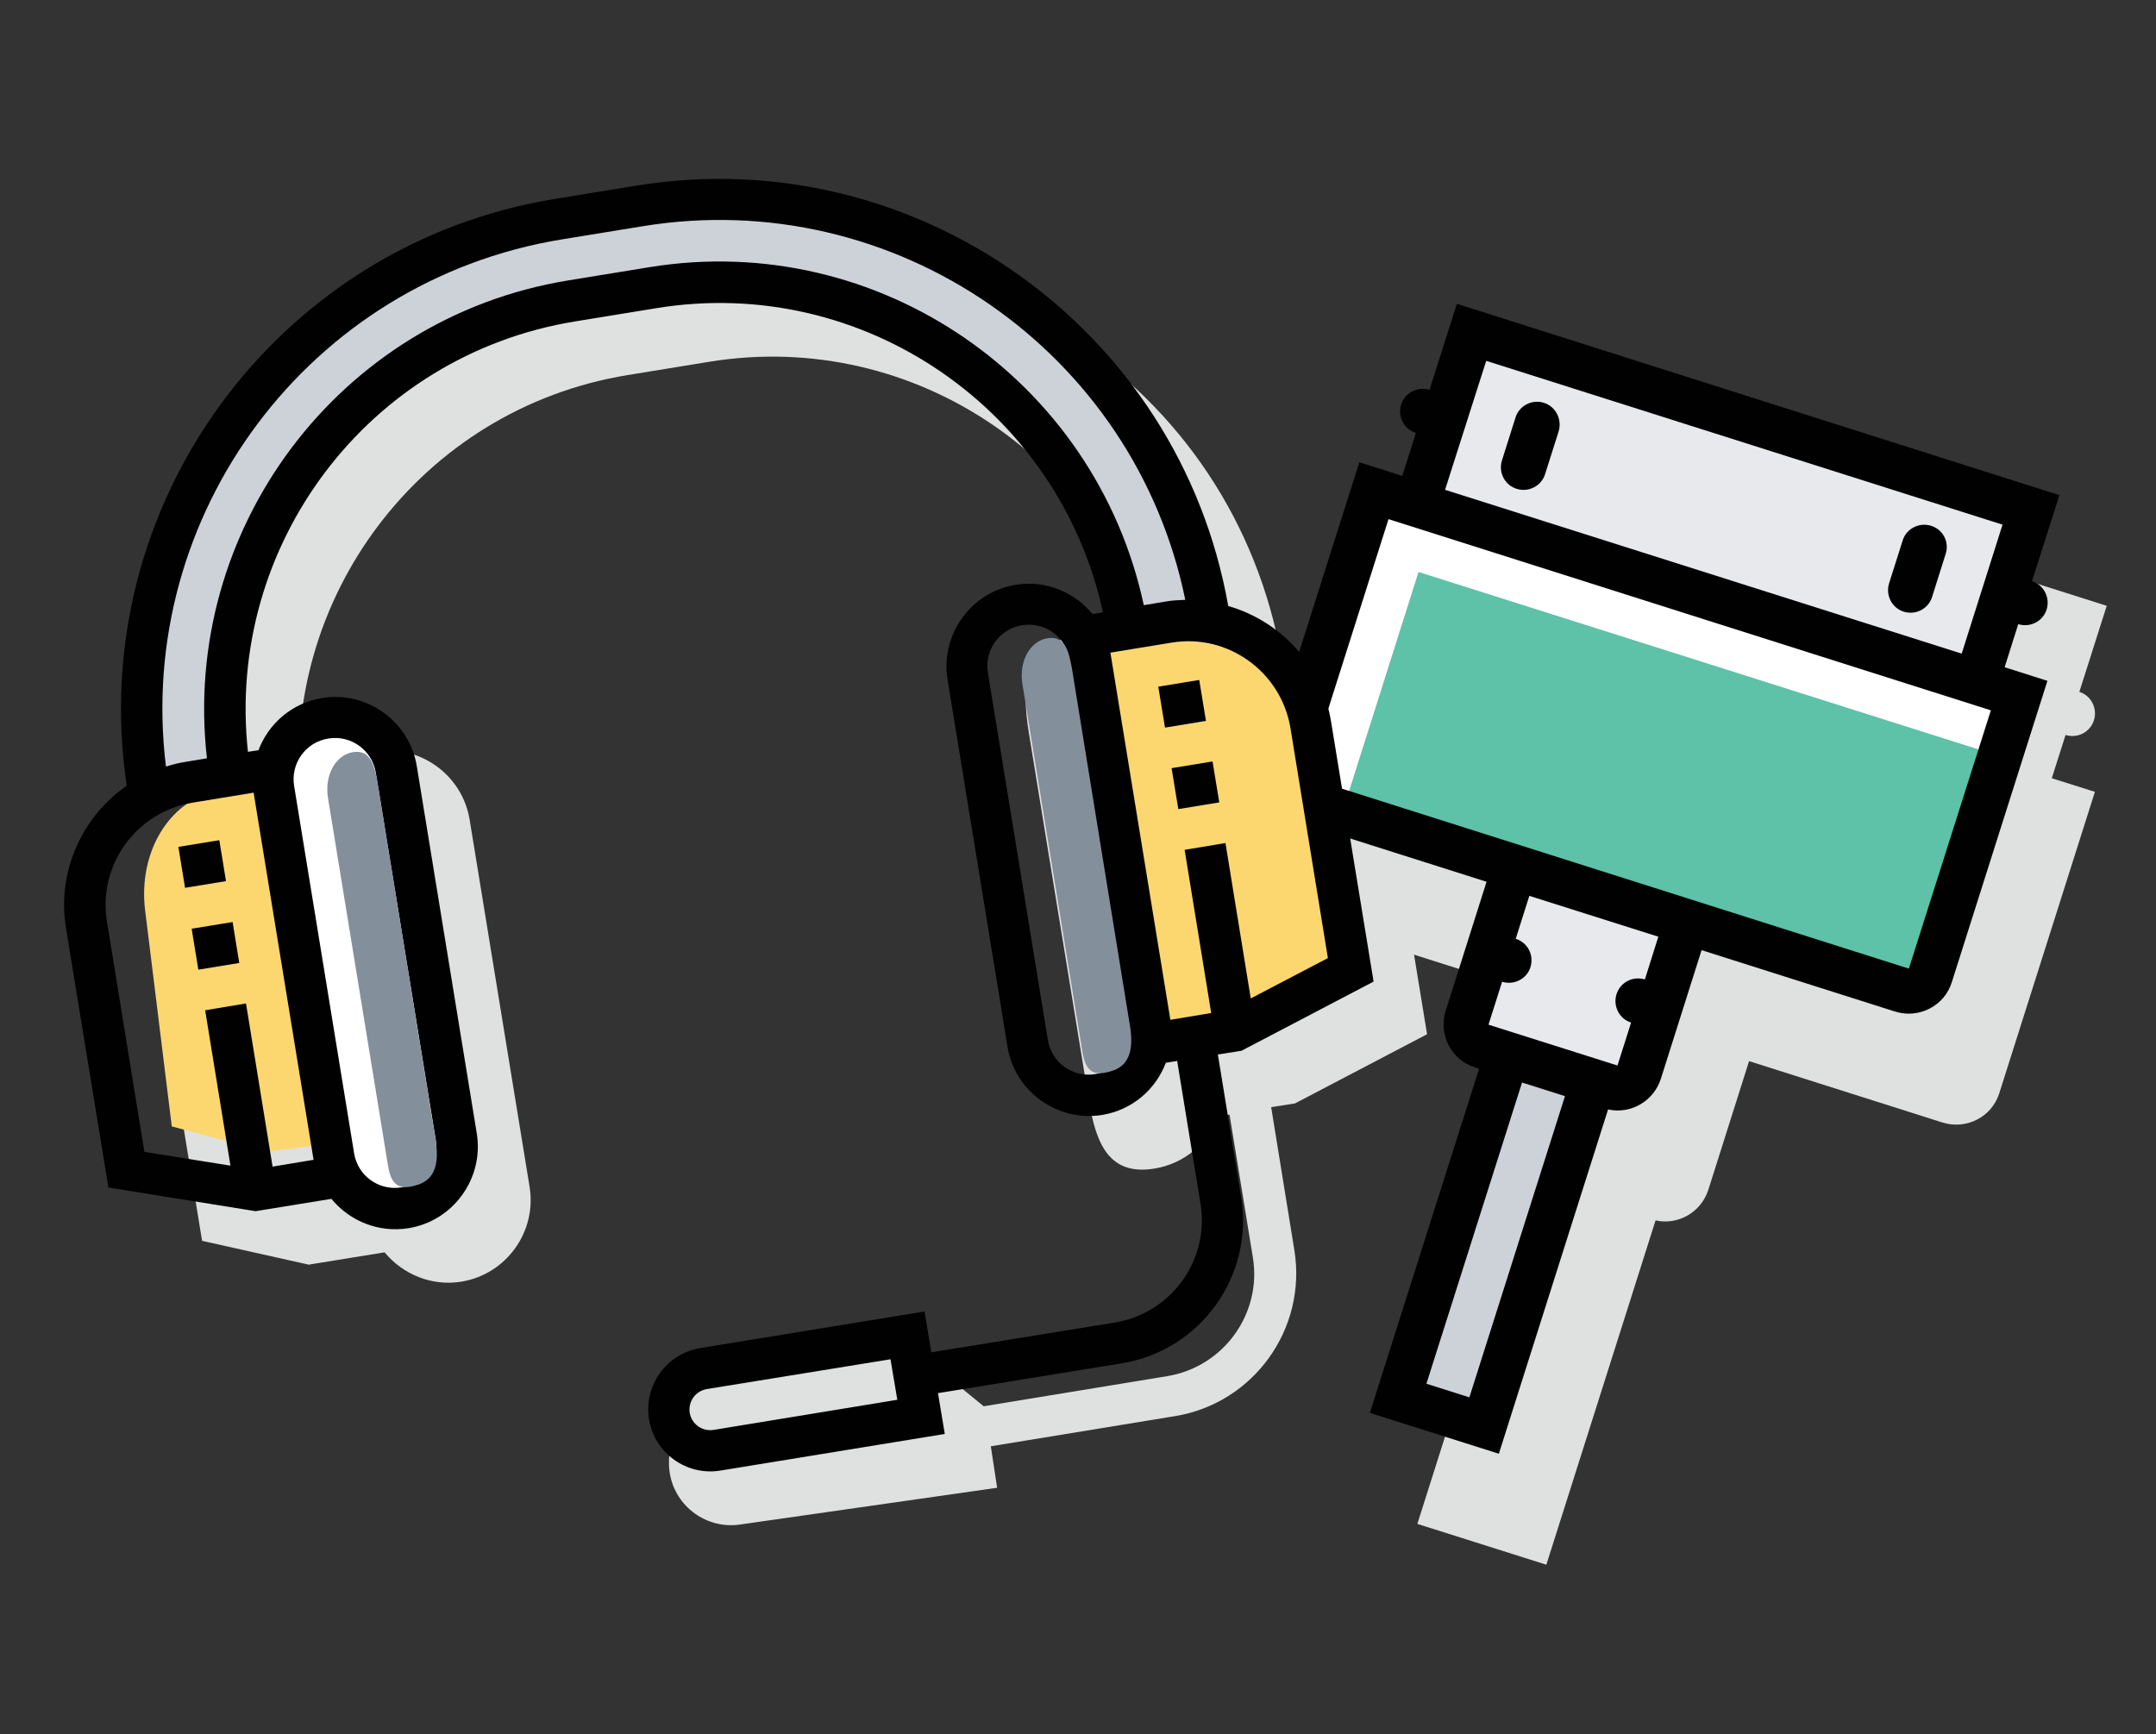 <?xml version="1.0" encoding="utf-8"?>
<!-- Generator: Adobe Illustrator 23.0.2, SVG Export Plug-In . SVG Version: 6.00 Build 0)  -->
<svg version="1.1" id="Layer_1" xmlns="http://www.w3.org/2000/svg" xmlns:xlink="http://www.w3.org/1999/xlink" x="0px" y="0px"
	 viewBox="0 0 133.04 107.04" style="enable-background:new 0 0 133.04 107.04;" xml:space="preserve">
<rect x="0" y="0" width="133.04" height="107.04" fill="#333333" stroke="none"/>
<style type="text/css">
	.st0{fill:#DFE0E0;}
	.st1{fill:#E7E9ED;}
	.st2{fill:#FFFFFF;}
	.st3{fill:#5DC2A7;}
	.st4{fill:#CDD2D9;}
	.st5{fill:#010101;}
	.st6{fill:#FCD770;}
	.st7{fill:#838F9B;}
</style>
<g>
	<path class="st0" d="M127.46,45.36c0.73,0.23,1.52-0.17,1.75-0.91c0.23-0.73-0.17-1.52-0.9-1.75l1.69-5.31l-37.17-11.8l-1.69,5.31
		c-0.73-0.23-1.52,0.17-1.75,0.91c-0.23,0.73,0.17,1.52,0.91,1.75l-0.84,2.66l-2.65-0.84l-5.9,18.6c-0.46,1.47,0.34,3.04,1.81,3.5
		l11.94,3.79l-2.52,7.96c-0.46,1.47,0.34,3.04,1.81,3.5l0.25,0.08l-6.74,21.24l7.96,2.52l6.74-21.25c1.39,0.31,2.8-0.5,3.25-1.87
		l2.52-7.96l11.94,3.79c1.47,0.46,3.04-0.34,3.5-1.81l5.9-18.6l-2.66-0.84L127.46,45.36z"/>
	<path class="st0" d="M78.44,68.33l1.47-0.23l8.15-4.27l-2.62-16.02c-0.57-3.52-3.14-6.2-6.35-7.14
		c-3.02-17.13-19.33-27.46-36.54-24.66l-5.03,0.82c-17.24,2.82-25.32,17.3-22.74,34.51c-2.74,1.91-5.5,5.7-4.93,9.22l2.62,16.02
		l6.58,1.47l4.68-0.76c1.12,1.35,2.9,2.11,4.74,1.81c2.77-0.45,4.66-3.08,4.21-5.85l-3.7-22.66c-0.45-2.77-3.08-4.66-5.85-4.21
		c-1.86,0.31-3.3,1.58-3.92,3.22l-0.64,0.11c-1.39-12.72,7.39-24.47,20.15-26.56l5.03-0.82c12.76-2.09,24.84,6.27,27.56,18.77
		l-0.64,0.11c-1.12-1.35-2.9-2.11-4.76-1.81c-2.77,0.45-2.87,3.08-2.42,5.85l3.7,22.66c0.45,2.77,1.29,4.66,4.06,4.21
		c1.86-0.31,3.3-1.58,3.92-3.22l0.7-0.11l1.44,8.81c0.57,3.47-1.8,6.75-5.27,7.33l-11.34,1.86l-4.79-3.92l-11.42,1.95
		c-2.08,0.34-3.5,4.03-3.16,6.1c0.34,2.08,2.31,3.5,4.4,3.16l15.8-2.26l-0.39-2.56L72.5,87.4c4.86-0.79,8.16-5.39,7.37-10.25
		L78.44,68.33z"/>
	
		<rect x="100.44" y="13.33" transform="matrix(0.302 -0.953 0.953 0.302 44.41 123.223)" class="st1" width="11.91" height="35.87"/>
	
		<rect x="92.75" y="24.61" transform="matrix(0.302 -0.953 0.953 0.302 27.662 129.07)" class="st2" width="18.54" height="42.05"/>
	
		<rect x="94.66" y="30.13" transform="matrix(0.302 -0.953 0.953 0.302 25.261 132.099)" class="st3" width="16.46" height="37.33"/>
	
		<rect x="92.24" y="54.45" transform="matrix(0.302 -0.953 0.953 0.302 10.371 134.961)" class="st1" width="10.32" height="11.88"/>
	
		<rect x="80.74" y="72.81" transform="matrix(0.302 -0.953 0.953 0.302 -8.463 141.519)" class="st4" width="23.44" height="7.47"/>
	<path class="st5" d="M123.7,41.18l0.84-2.66c0.73,0.23,1.52-0.17,1.75-0.9c0.23-0.73-0.17-1.52-0.9-1.75l1.69-5.31L89.9,18.75
		l-1.69,5.31c-0.73-0.23-1.52,0.17-1.75,0.91c-0.23,0.73,0.17,1.52,0.91,1.75l-0.84,2.65l-2.65-0.84l-5.9,18.6
		c-0.46,1.47,0.34,3.04,1.81,3.5l11.94,3.79l-2.52,7.96c-0.46,1.47,0.34,3.04,1.81,3.5l0.25,0.08l-6.74,21.24l7.96,2.52l6.74-21.25
		c1.39,0.31,2.8-0.5,3.25-1.87l2.52-7.96l11.94,3.79c1.47,0.46,3.04-0.34,3.5-1.81l5.9-18.6L123.7,41.18z M91.71,22.27l31.86,10.11
		l-2.52,7.96L89.17,30.23L91.71,22.27z M90.67,86.24l-2.65-0.84l5.9-18.59l2.65,0.84L90.67,86.24z M101.5,60.45
		c-0.73-0.23-1.52,0.17-1.75,0.91c-0.23,0.73,0.17,1.52,0.9,1.75l-0.84,2.65l-7.96-2.52l0.84-2.65c0.73,0.23,1.52-0.17,1.75-0.9
		c0.23-0.74-0.17-1.52-0.91-1.75l0.84-2.65l7.96,2.52L101.5,60.45z M117.79,59.78l-37.17-11.8l5.06-15.94l37.17,11.8L117.79,59.78z"
		/>
	<path class="st5" d="M95.27,24.86c-0.73-0.23-1.52,0.17-1.75,0.9l-0.84,2.66c-0.23,0.73,0.17,1.52,0.91,1.75
		c0.73,0.23,1.52-0.17,1.75-0.9l0.84-2.65C96.4,25.88,96,25.09,95.27,24.86z"/>
	<path class="st5" d="M119.16,32.45c-0.73-0.23-1.52,0.17-1.75,0.9l-0.84,2.65c-0.23,0.73,0.17,1.52,0.9,1.75
		c0.74,0.23,1.52-0.17,1.75-0.9l0.84-2.66C120.3,33.45,119.9,32.68,119.16,32.45z"/>
	<path class="st6" d="M70.88,39.63c0.9-0.14,1.77-0.17,2.62-0.08c3.36,0.33,6.1,2.43,6.57,5.33l2.15,14.61l-7.74,3.52l-5.41,0.88
		l-0.23-1.49c0.09-0.34,0.11-0.7,0.05-1.07L65.66,41.6c-0.06-0.36-0.19-0.7-0.39-0.99l0.2-0.11L70.88,39.63z"/>
	<path class="st6" d="M20.03,69.49c0.05,0.37,0.14,0.71,0.28,1.04l-0.14,0.08l-3.72,0.46l-5.85-1.55L8.95,56.14
		C8.6,53.18,9.88,50.47,12,49.33c0.53-0.29,1.1-0.48,1.72-0.56l3.72-0.46l0.15,0.05c-0.06,0.34-0.06,0.7-0.02,1.07L20.03,69.49z"/>
	<path class="st4" d="M74.61,38.01l-0.08,0.42c-0.81-0.12-1.61-0.14-2.45,0l-2.52,0.42C67.28,24.93,54.18,15.5,40.27,17.78
		l-5.03,0.82C21.33,20.87,11.9,33.98,14.17,47.89l-2.52,0.42c-0.84,0.14-1.61,0.4-2.32,0.77l-0.2-0.37
		C6.4,32.03,17.72,16.27,34.4,13.55l5.03-0.82C56.13,9.99,71.88,21.31,74.61,38.01z"/>
	<path class="st2" d="M24.46,47.48l3.7,22.66c0.34,2.09-1.07,4.06-3.16,4.4c-1.67,0.28-3.27-0.57-4-2.01
		c-0.2-0.34-0.33-0.74-0.4-1.15l-3.7-22.66c-0.06-0.42-0.08-0.84,0.02-1.22c0.08-0.59,0.31-1.16,0.67-1.63
		c0.57-0.79,1.44-1.38,2.49-1.55C22.15,43.98,24.12,45.39,24.46,47.48z"/>
	<path class="st5" d="M75.79,37.4C72.77,20.27,56.47,8.65,39.25,11.46l-5.03,0.82C16.99,15.1,5.24,31.28,7.82,48.49
		c-2.74,1.91-4.32,5.27-3.75,8.78l2.62,16.02l9.08,1.46l4.68-0.76c1.12,1.36,2.9,2.11,4.76,1.81c2.77-0.45,4.66-3.08,4.21-5.85
		l-3.7-22.66c-0.45-2.77-3.08-4.66-5.85-4.21c-1.86,0.31-3.3,1.58-3.92,3.22L15.3,46.4c-1.39-12.72,7.39-24.47,20.17-26.56
		l5.03-0.82c12.76-2.09,24.84,6.27,27.56,18.77l-0.64,0.11c-1.12-1.36-2.9-2.11-4.74-1.81c-2.77,0.45-4.66,3.08-4.21,5.85l3.7,22.66
		c0.45,2.77,3.08,4.66,5.85,4.21c1.86-0.31,3.3-1.58,3.92-3.22l0.7-0.11l1.44,8.81c0.57,3.47-1.8,6.75-5.27,7.33l-11.34,1.84
		l-0.42-2.52L43.21,83.2c-2.08,0.34-3.5,2.31-3.16,4.4c0.34,2.08,2.31,3.5,4.4,3.16L58.3,88.5l-0.42-2.52l11.34-1.84
		c4.86-0.79,8.16-5.39,7.37-10.25l-1.44-8.81l1.46-0.23l8.15-4.27l-2.62-16.02C81.57,41.01,79.01,38.33,75.79,37.4z M18.15,48.51
		c-0.23-1.39,0.71-2.71,2.11-2.93c1.39-0.23,2.7,0.71,2.93,2.11l3.7,22.66c0.23,1.39-0.71,2.71-2.11,2.93
		c-1.39,0.23-2.71-0.71-2.93-2.11L18.15,48.51z M69.7,63.36c0.23,1.39-0.71,2.71-2.11,2.93c-1.39,0.23-2.71-0.71-2.93-2.11
		l-3.7-22.66c-0.23-1.39,0.71-2.71,2.11-2.93c1.39-0.23,2.71,0.71,2.93,2.11L69.7,63.36z M55.37,86.39l-11.34,1.86
		c-0.7,0.11-1.35-0.36-1.47-1.05c-0.11-0.7,0.36-1.35,1.05-1.47l11.34-1.84L55.37,86.39z M6.6,56.87c-0.57-3.47,1.8-6.75,5.27-7.33
		l3.78-0.62l3.7,22.66L16.82,72l-1.64-10.07l-2.52,0.42l1.56,9.59l-5.31-0.85 M40.07,16.49l-5.03,0.82
		c-14.16,2.32-23.88,15.4-22.27,29.49l-1.32,0.22c-0.42,0.06-0.82,0.17-1.21,0.29c-1.91-15.54,8.81-29.97,24.4-32.53l5.03-0.82
		c15.58-2.54,30.34,7.74,33.47,23.06c-0.42,0.02-0.82,0.03-1.24,0.11l-1.32,0.22C67.61,23.48,54.23,14.18,40.07,16.49z M81.94,59.13
		l-4.76,2.49l-1.56-9.59l-2.52,0.42l1.64,10.07l-2.52,0.42l-3.7-22.66l3.78-0.62c3.47-0.57,6.75,1.8,7.33,5.27L81.94,59.13z"/>
	
		<rect x="72.46" y="47.2" transform="matrix(0.987 -0.162 0.162 0.987 -6.869 12.561)" class="st5" width="2.56" height="2.56"/>
	
		<rect x="71.64" y="42.17" transform="matrix(0.987 -0.162 0.162 0.987 -6.066 12.363)" class="st5" width="2.56" height="2.56"/>
	
		<rect x="12.02" y="57.09" transform="matrix(0.987 -0.161 0.161 0.987 -9.229 2.905)" class="st5" width="2.56" height="2.56"/>
	
		<rect x="11.2" y="52.04" transform="matrix(0.987 -0.161 0.161 0.987 -8.426 2.706)" class="st5" width="2.56" height="2.56"/>
	<path class="st7" d="M20.24,49.25c-0.23-1.39,0.46-2.66,1.55-2.83c1.08-0.17,1.35,0.82,1.56,2.2l3.53,21.75
		c0.23,1.39-0.03,2.4-1.07,2.74s-1.66,0.2-1.87-1.19L20.24,49.25z"/>
	<path class="st7" d="M63.09,42.22c-0.23-1.39,0.46-2.66,1.55-2.83c1.08-0.17,1.35,0.82,1.56,2.2l3.53,21.75
		c0.23,1.39-0.03,2.4-1.07,2.74c-1.04,0.34-1.66,0.2-1.87-1.19L63.09,42.22z"/>
</g>
</svg>
